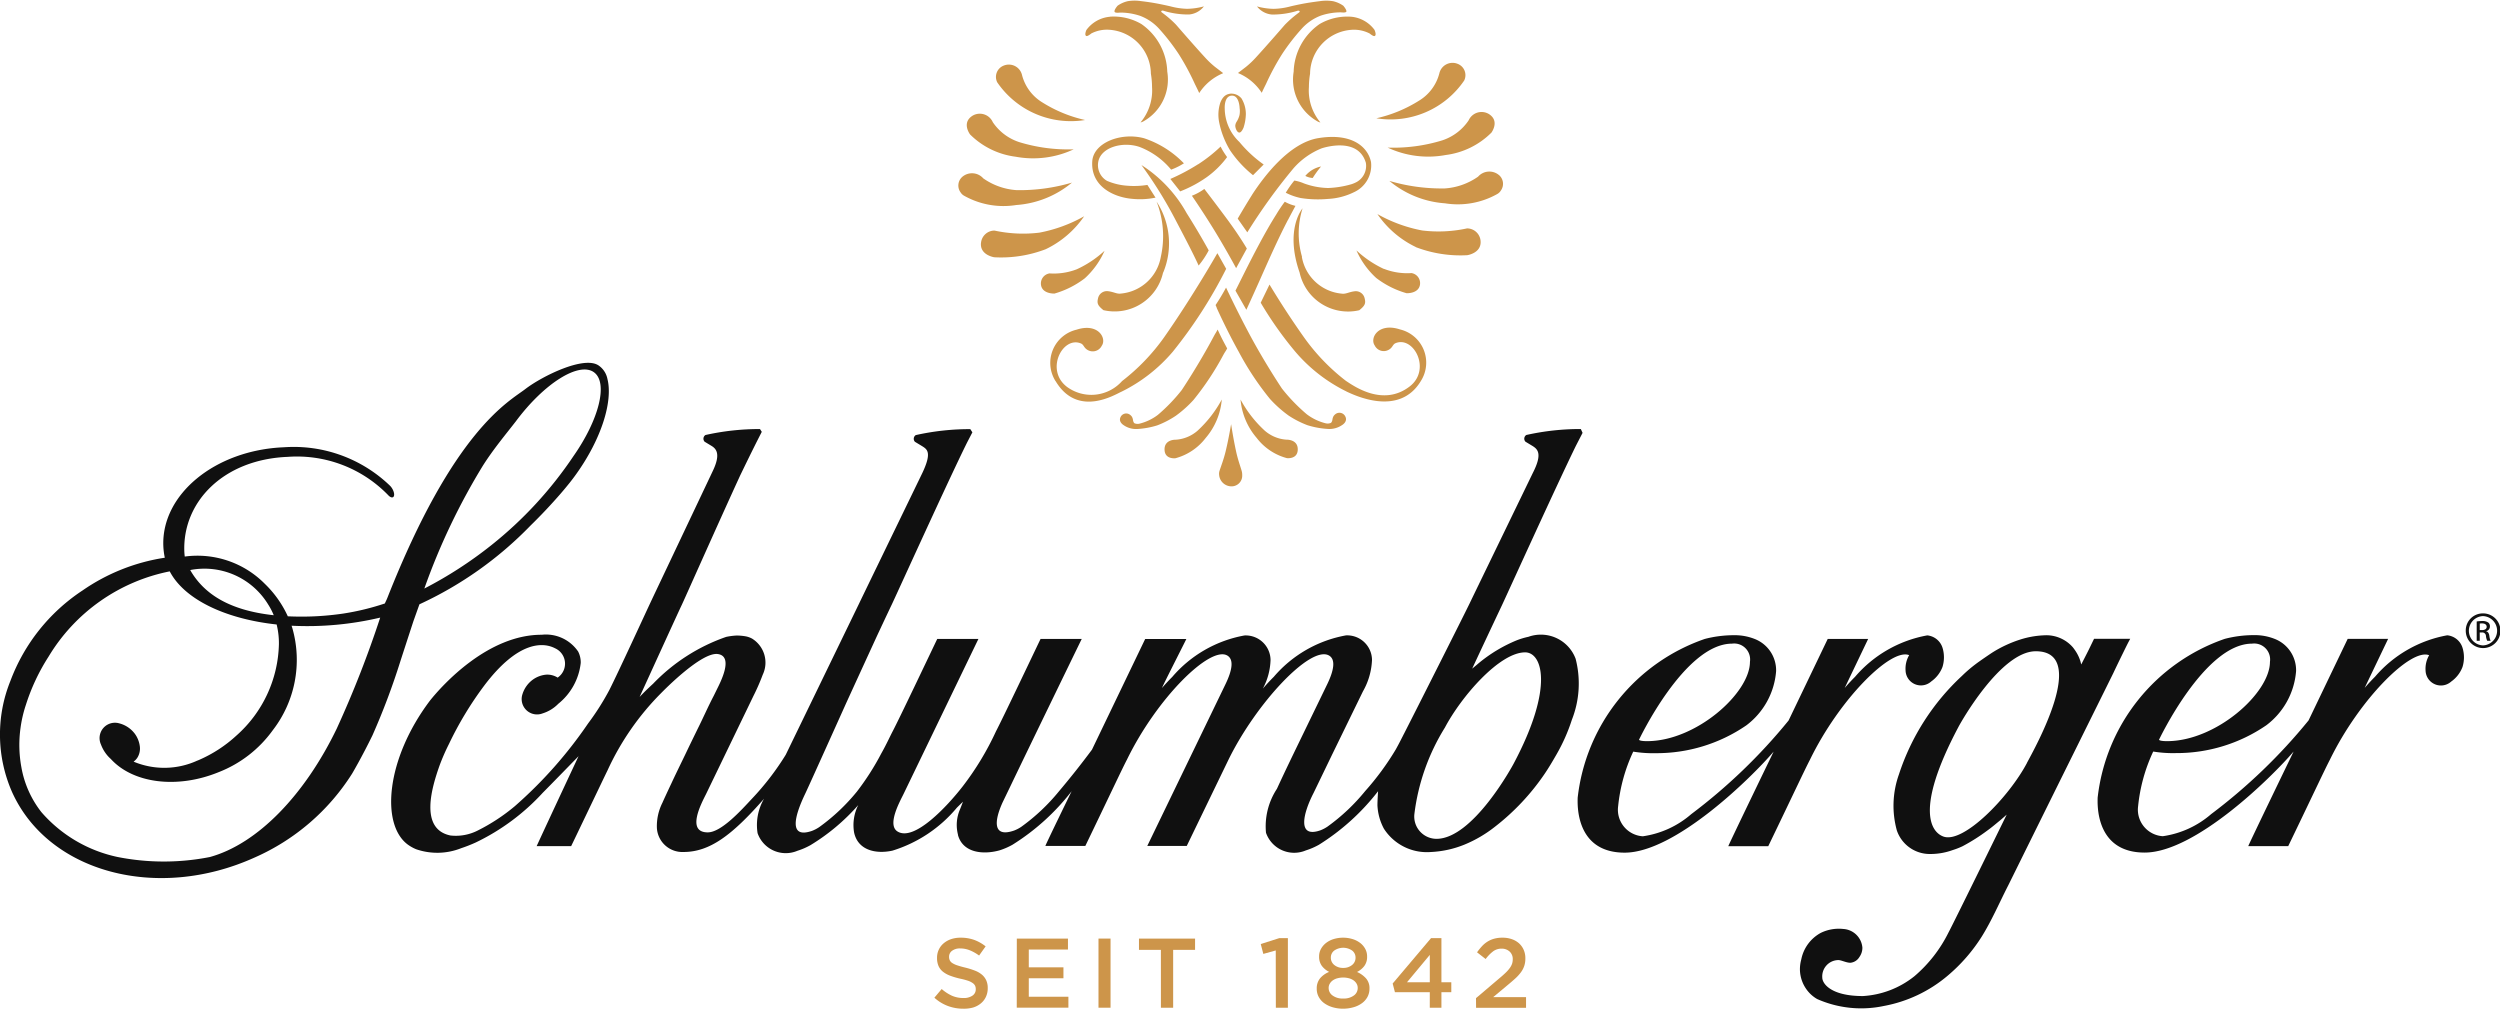 <svg xmlns="http://www.w3.org/2000/svg" width="120.688" height="48.695">
    <g data-name="Group 36">
        <path data-name="Path 37" d="M27.694 22.012c1.228-1.756 1.676-3.526.991-4.036-.718-.534-2.408.522-3.775 2.361-.512.66-1.072 1.331-1.566 2.1a31.435 31.435 0 00-2.85 5.968 19.66 19.66 0 003.243-2.1 19.009 19.009 0 003.957-4.293z" fill="none"/>
        <path data-name="Path 38" d="M73.627 31.492c-1.234 0-3.075 2.123-3.874 3.629a10.266 10.266 0 00-1.473 4.171 1.078 1.078 0 001.066 1.2c1.76 0 3.672-3.524 3.728-3.634 1.964-3.697 1.37-5.366.553-5.366z" fill="none"/>
        <path data-name="Path 39" d="M79.516 35.779c2.361 0 4.964-2.321 4.964-3.828a.771.771 0 00-.866-.879c-2.292 0-4.489 4.639-4.489 4.639s.008.068.391.068z" fill="none"/>
        <path data-name="Path 40" d="M98.276 31.435c-1.7 0-3.636 3.47-3.738 3.667-2.158 4.072-1.262 5.09-.709 5.281.967.331 3.14-1.888 4.022-3.552.374-.706 3.016-5.396.425-5.396z" fill="none"/>
        <path data-name="Path 41" d="M104.618 35.779c2.361 0 4.964-2.321 4.964-3.828a.771.771 0 00-.866-.879c-2.292 0-4.489 4.639-4.489 4.639s.008.068.391.068z" fill="none"/>
        <path data-name="Path 42" d="M14.076 30.206c.014.04.025.08.038.12a5.56 5.56 0 01-.948 4.928 5.821 5.821 0 01-2.6 2.017c-2.037.836-4.159.53-5.215-.631a1.749 1.749 0 01-.477-.7.742.742 0 01.872-1.024 1.362 1.362 0 01.773.519 1.306 1.306 0 01.232.6.83.83 0 01-.114.533.735.735 0 01-.188.2 3.828 3.828 0 003.07-.048l.086-.034a6.459 6.459 0 001.8-1.17 6.074 6.074 0 002.059-4.407 3.768 3.768 0 00-.109-.963c-2.5-.27-4.456-1.221-5.161-2.564a8.839 8.839 0 00-5.848 4.113 9.748 9.748 0 00-1.1 2.343l-.01.029a6.115 6.115 0 00-.246 1.078 5.955 5.955 0 00.041 1.885A4.871 4.871 0 002 39.207a6.707 6.707 0 003.685 2.165 11.478 11.478 0 004.446 0c2.3-.634 4.588-3 6.139-6.227a50.876 50.876 0 002.085-5.331 15.282 15.282 0 01-4.278.392z" fill="none"/>
        <path data-name="Path 43" d="M13.214 29.699a3.216 3.216 0 00-.257-.5 3.6 3.6 0 00-3.776-1.682c.66 1.155 1.887 1.949 4.033 2.182z" fill="none"/>
        <path data-name="Path 44" d="M102.532 31.436c.061-.122.119-.243.183-.368.029-.059.122-.23.122-.23h-1.746l-.142.293-.1.206c-.071.145-.145.288-.218.431-.052.1-.156.307-.159.307a1.178 1.178 0 01-.028-.11 1.875 1.875 0 00-.18-.429 2.468 2.468 0 00-.195-.285 1.7 1.7 0 00-1.394-.581 4.376 4.376 0 00-1.135.2 5.888 5.888 0 00-1.381.645c-.074.048-.594.4-.774.538a6.7 6.7 0 00-.671.576 11.248 11.248 0 00-3.044 4.759 4.5 4.5 0 00-.1 2.7 1.676 1.676 0 001.538 1.138 3.147 3.147 0 001.157-.188 3.631 3.631 0 00.475-.185 9.111 9.111 0 001.211-.768c.2-.143.383-.3.577-.459.1-.08.346-.3.346-.3s-2.627 5.364-2.81 5.691a6.638 6.638 0 01-1.641 2.107 4.384 4.384 0 01-2.49.961c-1.561 0-1.962-.611-1.962-.892a.787.787 0 01.779-.845c.135 0 .383.13.573.13a.566.566 0 00.437-.274.764.764 0 00.147-.458.983.983 0 00-.925-.9 1.985 1.985 0 00-1.079.187 1.865 1.865 0 00-.945 1.279 1.8 1.8 0 00-.066.518 1.689 1.689 0 00.362.993 1.621 1.621 0 00.472.407 5.251 5.251 0 003.22.333 6.627 6.627 0 003.079-1.462 8.171 8.171 0 001.638-1.877c.493-.79.861-1.657 1.287-2.486q1.7-3.441 3.405-6.88c.553-1.12 1.112-2.242 1.666-3.364.168-.358.34-.709.511-1.058zm-4.682 5.4c-.882 1.664-3.055 3.883-4.022 3.552-.553-.191-1.449-1.209.709-5.281.1-.2 2.042-3.667 3.738-3.667 2.592-.005-.05 4.685-.425 5.391z" fill="#101010"/>
        <path data-name="Path 45" d="M118.885 31.293a.861.861 0 00-.744-.624 5.993 5.993 0 00-3.486 2 9.933 9.933 0 00-.5.538l1.133-2.367h-1.952l-1.89 3.939a26.854 26.854 0 01-4.7 4.521 4.539 4.539 0 01-2.335 1.068 1.283 1.283 0 01-1.193-1.453 8.1 8.1 0 01.729-2.634 5.845 5.845 0 001.091.075 7.659 7.659 0 004.364-1.34 3.619 3.619 0 001.442-2.621 1.624 1.624 0 00-1.037-1.554 2.6 2.6 0 00-1-.18 5.579 5.579 0 00-1.406.18 9.194 9.194 0 00-6.137 7.671c0 .226-.157 2.646 2.268 2.646s6.091-3.586 7.193-4.878c0 0-2.141 4.421-2.189 4.566h1.929c1.069-2.215 1.787-3.745 2.009-4.166 1.422-2.919 3.915-5.409 4.794-5.048a1.289 1.289 0 00-.173.744.742.742 0 001.239.525 1.519 1.519 0 00.543-.7 1.573 1.573 0 00.008-.908zm-10.169-.221a.771.771 0 01.866.879c0 1.507-2.6 3.828-4.964 3.828-.383 0-.391-.068-.391-.068s2.197-4.639 4.489-4.639z" fill="#101010"/>
        <path data-name="Path 46" d="M92.165 31.628a1.289 1.289 0 00-.173.744.742.742 0 001.239.525 1.519 1.519 0 00.543-.7 1.573 1.573 0 00.009-.9.861.861 0 00-.744-.624 5.993 5.993 0 00-3.486 2 9.933 9.933 0 00-.5.538l1.133-2.367h-1.952l-1.89 3.939a26.855 26.855 0 01-4.7 4.521 4.539 4.539 0 01-2.335 1.068 1.283 1.283 0 01-1.193-1.453 8.1 8.1 0 01.729-2.634 5.845 5.845 0 001.091.075 7.659 7.659 0 004.364-1.34 3.619 3.619 0 001.442-2.621 1.624 1.624 0 00-1.037-1.554 2.6 2.6 0 00-1-.18 5.578 5.578 0 00-1.406.18 9.194 9.194 0 00-6.137 7.671c0 .226-.157 2.646 2.268 2.646s6.091-3.586 7.193-4.878c0 0-2.141 4.421-2.189 4.566h1.929c1.069-2.215 1.787-3.745 2.009-4.166 1.421-2.927 3.914-5.418 4.793-5.056zm-8.552-.556a.771.771 0 01.866.879c0 1.507-2.6 3.828-4.964 3.828-.383 0-.391-.068-.391-.068s2.198-4.639 4.49-4.639z" fill="#101010"/>
        <path data-name="Path 47" d="M19.954 29.998l.294-.825a17.86 17.86 0 005.362-3.8 25.71 25.71 0 001.463-1.552c.148-.172.283-.334.42-.505q.16-.2.313-.414c1.233-1.718 1.793-3.538 1.516-4.616a1.026 1.026 0 00-.415-.636c-.7-.5-2.739.511-3.545 1.13s-3.451 1.953-6.657 10.071c-.038.1-.085.188-.127.282a12.145 12.145 0 01-1.994.485 13.786 13.786 0 01-2.69.134 5.128 5.128 0 00-1.111-1.569 4.573 4.573 0 00-3.864-1.315 3.356 3.356 0 01-.02-.223c-.1-2.41 1.881-4.465 4.99-4.59a6.132 6.132 0 014.878 1.877c.078.071.155.1.207.069.083-.048.068-.229-.035-.406a.744.744 0 00-.1-.135 6.7 6.7 0 00-5.134-1.868c-3.315.135-5.921 2.271-5.82 4.772a3.432 3.432 0 00.071.56 9.473 9.473 0 00-3.972 1.581A9 9 0 00.503 32.87a6.9 6.9 0 00.081 5.37c1.751 3.876 7 5.288 11.71 3.156A10.63 10.63 0 0017 37.344s.464-.784.982-1.848a33.8 33.8 0 001.335-3.54c.139-.433.637-1.958.637-1.958zm3.385-7.561c.493-.77 1.054-1.44 1.566-2.1 1.367-1.839 3.057-2.895 3.775-2.361.685.51.237 2.28-.991 4.036a19.009 19.009 0 01-3.961 4.3 19.661 19.661 0 01-3.243 2.1 31.435 31.435 0 012.853-5.975zM12.958 29.2a3.216 3.216 0 01.257.5c-2.146-.233-3.373-1.027-4.033-2.181a3.6 3.6 0 013.775 1.681zm3.312 5.946c-1.55 3.225-3.835 5.594-6.139 6.227a11.478 11.478 0 01-4.446 0A6.707 6.707 0 012 39.208a4.871 4.871 0 01-.969-2.177 5.955 5.955 0 01-.041-1.885 6.114 6.114 0 01.246-1.078l.01-.029a9.748 9.748 0 011.1-2.343 8.839 8.839 0 015.848-4.113c.7 1.343 2.666 2.294 5.161 2.564a3.767 3.767 0 01.109.963 6.074 6.074 0 01-2.059 4.407 6.459 6.459 0 01-1.8 1.17.81.81 0 01-.086.034 3.828 3.828 0 01-3.07.048.734.734 0 00.188-.2.83.83 0 00.114-.533 1.306 1.306 0 00-.232-.6 1.362 1.362 0 00-.773-.519.742.742 0 00-.872 1.024 1.749 1.749 0 00.477.7c1.056 1.161 3.177 1.467 5.215.631a5.821 5.821 0 002.6-2.017 5.56 5.56 0 00.948-4.928c-.013-.04-.024-.08-.038-.12a15.283 15.283 0 004.278-.392 50.881 50.881 0 01-2.085 5.331z" fill="#101010"/>
        <path data-name="Path 48" d="M76.074 21.527l.325-.63-.084-.185a11.906 11.906 0 00-2.632.287.212.212 0 00-.041.324l.344.208c.25.158.485.376.012 1.3-1.056 2.182-2.877 5.933-3.052 6.3-.23.481-2.554 5.093-3.178 6.312l-.006.009-.04.081-.043.083c-.15.3-.266.506-.29.551a13.132 13.132 0 01-1.485 2.023 9.477 9.477 0 01-1.821 1.716 1.709 1.709 0 01-.346.18c-1.12.388-.841-.8-.323-1.807l.889-1.84 1.493-3.062a3.331 3.331 0 00.438-1.526 1.2 1.2 0 00-1.257-1.178 5.981 5.981 0 00-3.484 2c-.189.187-.363.377-.528.567a3.1 3.1 0 00.371-1.385 1.2 1.2 0 00-1.258-1.178 5.994 5.994 0 00-3.486 2 9.933 9.933 0 00-.5.538l.066-.142c.241-.5 1.005-2 1.114-2.226h-1.988l-2.569 5.343a40.966 40.966 0 01-1.592 2.009 9.475 9.475 0 01-1.821 1.716 1.707 1.707 0 01-.346.18c-1.034.358-.971-.455-.548-1.375l.386-.8c.8-1.671 3.318-6.855 3.428-7.076h-1.988c-.384.8-1.8 3.785-2.15 4.455a13.875 13.875 0 01-1.619 2.676c-.742.953-2.333 2.664-3.137 2.165-.518-.321.12-1.457.289-1.806.266-.549 3.545-7.344 3.617-7.49h-1.988c-.384.8-1.8 3.785-2.15 4.455-.145.277-.3.627-.546 1.063a12.444 12.444 0 01-1.182 1.852 9.473 9.473 0 01-1.821 1.716 1.709 1.709 0 01-.346.18c-1.12.388-.872-.668-.323-1.807.168-.349 1.969-4.355 1.969-4.355s.852-1.862 1.5-3.271c.325-.694.6-1.277.7-1.485.218-.456 2.667-5.855 3.59-7.73.1-.2.19-.368.284-.551l.006-.01.015-.029-.1-.155a11.906 11.906 0 00-2.632.287.212.212 0 00-.041.324l.344.208c.25.158.486.3.012 1.3-1.056 2.182-2.877 5.933-3.052 6.3l-.014.029-3.528 7.273a12.976 12.976 0 01-1.639 2.129c-.5.536-1.468 1.616-2.126 1.616-1.056 0-.3-1.413-.083-1.846l1.731-3.584q.276-.569.549-1.137a10.292 10.292 0 00.46-1.049 1.359 1.359 0 00-.522-1.741 1.062 1.062 0 00-.31-.108 2.692 2.692 0 00-.423-.038 3.161 3.161 0 00-.515.067 8.973 8.973 0 00-3.53 2.266c-.052.045-.311.29-.39.369s-.256.262-.256.262c.5-1.089 1.8-3.947 2.047-4.466.17-.364 1.726-3.868 2.808-6.225.545-1.126.77-1.571 1.043-2.106l-.086-.134a11.909 11.909 0 00-2.632.287.212.212 0 00-.041.324l.344.208c.239.15.424.412.062 1.18-1.023 2.163-2.864 6.041-3.038 6.413-.238.507-1.522 3.3-1.959 4.168a12.275 12.275 0 01-1.035 1.632 21.032 21.032 0 01-3.536 3.993 9.139 9.139 0 01-1.769 1.164 2.328 2.328 0 01-1.336.252c-1.544-.313-.87-2.41-.531-3.374a10.048 10.048 0 01.457-1.047 16.629 16.629 0 011.709-2.826c1.665-2.2 2.874-2.073 3.414-1.79a.814.814 0 01.123 1.415.948.948 0 00-.526-.145 1.307 1.307 0 00-.609.2 1.364 1.364 0 00-.563.742.742.742 0 00.972.93 1.809 1.809 0 00.757-.464 2.94 2.94 0 001.083-1.972 1.146 1.146 0 00-.124-.548 1.881 1.881 0 00-1.76-.812c-2.59-.007-4.786 2.414-5.4 3.187-2.119 2.816-2.374 5.958-1.074 6.935a1.955 1.955 0 00.415.233 3.121 3.121 0 002.169-.05 7.246 7.246 0 00.707-.278 10.614 10.614 0 003.235-2.4c.347-.346 1.727-1.765 1.727-1.765s-1.354 2.887-2.023 4.341h1.666c.033-.059 1.66-3.466 1.75-3.644a12.907 12.907 0 012.587-3.737c.118-.119 1.962-2.01 2.75-1.89.77.117.117 1.365-.056 1.713l-.147.3c-.276.525-.512 1.072-.778 1.6-.2.41-.4.819-.595 1.229-.224.466-.455.932-.672 1.4-.13.272-.416.891-.429.927a2.509 2.509 0 00-.271 1.238 1.232 1.232 0 001.284 1.148c1.259 0 2.34-.8 3.89-2.573a2.521 2.521 0 00-.314 1.663 1.441 1.441 0 001.923.852 3.306 3.306 0 00.63-.272 9.888 9.888 0 002.307-1.935 2.145 2.145 0 00-.2 1.325c.185.856 1.042 1.05 1.85.875a6.561 6.561 0 003.116-2.079l.29-.285s-.106.28-.142.366a1.886 1.886 0 00-.1 1.223v.021c.234.851 1.189.964 2 .742a3.319 3.319 0 00.63-.272 10.92 10.92 0 002.858-2.586c-.111.229-1.22 2.5-1.268 2.642h1.929c1.069-2.215 1.787-3.745 2.009-4.166 1.443-2.963 3.992-5.487 4.833-5.031.344.188.246.722-.074 1.385l-3.778 7.812h1.906l2.016-4.166c1.336-2.722 3.945-5.515 4.841-5.031.345.188.246.722-.073 1.385l-1.173 2.418c-.425.878-.853 1.754-1.259 2.638a3.3 3.3 0 00-.527 2.121 1.441 1.441 0 001.923.852 3.318 3.318 0 00.63-.272 10.923 10.923 0 002.858-2.586s-.031.441-.031.68a2.64 2.64 0 00.311 1.127 2.466 2.466 0 002.269 1.128 4.895 4.895 0 001.635-.363 6.14 6.14 0 001.45-.851 11.165 11.165 0 002.381-2.523c.218-.317.411-.647.6-.976a8.608 8.608 0 00.739-1.667 4.767 4.767 0 00.182-2.95 1.791 1.791 0 00-2.28-1.059 3.676 3.676 0 00-.563.169 7.091 7.091 0 00-1.851 1.117c-.052.046-.178.151-.3.252a659.286 659.286 0 011.456-3.1c.211-.447 2.601-5.714 3.549-7.653zm-2.447 9.966c.817 0 1.411 1.668-.553 5.368-.056.109-1.968 3.634-3.728 3.634a1.078 1.078 0 01-1.066-1.2 10.266 10.266 0 011.473-4.171c.799-1.508 2.638-3.631 3.874-3.631z" fill="#101010"/>
        <g data-name="Group 22">
            <path data-name="Path 49" d="M119.867 29.612a.837.837 0 11-.832.835.824.824 0 01.832-.835zm0 .13a.708.708 0 000 1.415.708.708 0 000-1.415zm-.156 1.192h-.148v-.932a1.671 1.671 0 01.263-.022.492.492 0 01.29.07.223.223 0 01.085.193.232.232 0 01-.182.227v.007c.082.015.138.089.156.227a.769.769 0 00.06.23h-.163a.693.693 0 01-.063-.238.174.174 0 00-.2-.163h-.1zm0-.516h.108c.122 0 .226-.045.226-.16 0-.082-.059-.163-.226-.163a.773.773 0 00-.108.007z" fill="#101010"/>
        </g>
        <path data-name="Path 50" d="M68.347 11.93a6.033 6.033 0 002.484.39s.7-.1.644-.694a.657.657 0 00-.653-.6 6.508 6.508 0 01-2.167.1 7.039 7.039 0 01-2.16-.791 4.726 4.726 0 001.853 1.59m-12.192 1.229a3.68 3.68 0 00-.322-3.421 4.57 4.57 0 01.206 2.662 2.153 2.153 0 01-1.931 1.777c-.183.029-.337-.078-.6-.112a.437.437 0 00-.5.336c-.058.237-.027.349.26.577a2.394 2.394 0 002.879-1.819M55.11 7.977a20.385 20.385 0 011.6 2.565c.337.645.863 1.631 1.154 2.277a4.148 4.148 0 00.487-.732 36.58 36.58 0 00-1.067-1.8 6.481 6.481 0 00-2.17-2.313m-.492 1.621a3.686 3.686 0 001.161-.054l-.392-.614a4.037 4.037 0 01-.968.039 3 3 0 01-.982-.235.875.875 0 01-.408-.981c.166-.639 1.156-.93 1.97-.66a3.688 3.688 0 011.534 1.1 3.219 3.219 0 00.416-.188c.122-.068.2-.117.2-.117a4.759 4.759 0 00-1.923-1.211c-1.106-.3-2.431.21-2.5 1.1-.088 1.194.989 1.733 1.888 1.821m3.218-1.665a9.758 9.758 0 01-1.337.709l.474.6a5.91 5.91 0 001.293-.694 4.433 4.433 0 00.972-.961s-.107-.148-.192-.287a2.365 2.365 0 01-.12-.222 7.262 7.262 0 01-1.09.859m1.521 2.806c-.578-.786-1.218-1.619-1.218-1.619a2.644 2.644 0 01-.6.329s.479.692 1.023 1.57c.61.988 1.112 1.926 1.112 1.926l.517-.947s-.334-.574-.836-1.259m3.5 1.656a4.032 4.032 0 01.027-2.338s-.874 1-.143 3.1a2.394 2.394 0 002.879 1.819c.288-.228.319-.34.26-.577a.437.437 0 00-.5-.336c-.258.033-.414.141-.6.112a2.153 2.153 0 01-1.931-1.777m-.665-1.789c.137-.263.346-.652.357-.672a1.911 1.911 0 01-.515-.2 7.214 7.214 0 00-.416.621c-.543.858-1.132 2.008-1.516 2.772l-.45.9.526.924s.269-.581.634-1.4c.38-.853.866-1.966 1.379-2.949m-1.738-1.2a41.144 41.144 0 00-.693 1.149l.464.661a27.409 27.409 0 012.237-3.1 3.6 3.6 0 011.346-.953s1.76-.613 2.141.7a.891.891 0 01-.441.921 1.5 1.5 0 01-.256.109 4.59 4.59 0 01-1.127.183 3.592 3.592 0 01-1.17-.224 1.977 1.977 0 00-.46-.135s-.113.136-.214.28-.2.307-.2.307a2.923 2.923 0 00.723.256 5.291 5.291 0 001.313.043 3.182 3.182 0 001.249-.321 1.418 1.418 0 00.831-1.46c-.149-.729-.919-1.419-2.542-1.154-1.4.227-2.619 1.84-3.2 2.734m2.93-.814a5.191 5.191 0 01.4-.551 1.341 1.341 0 00-.76.455.89.89 0 00.356.1m3.424 4.385a5.113 5.113 0 01-1.311-.887 3.961 3.961 0 00.953 1.328 4.4 4.4 0 001.464.737s.571.029.648-.4a.492.492 0 00-.408-.572 3.091 3.091 0 01-1.318-.2m-1.82 5.919c.309.136 2.531 1.268 3.594-.515a1.649 1.649 0 00-1.011-2.484c-1.048-.343-1.469.417-1.221.773a.485.485 0 00.678.209c.2-.111.18-.257.333-.32.876-.356 1.739 1.29.666 2.1-1.277.97-2.664-.012-3.071-.282a9.856 9.856 0 01-2.026-2.108 41.062 41.062 0 01-1.658-2.538l-.425.877a17.559 17.559 0 001.664 2.357 7.7 7.7 0 002.477 1.928m-2.819 1.146a4.572 4.572 0 00.935.482 4.125 4.125 0 001 .181 1.088 1.088 0 00.675-.19s.279-.161.154-.408a.315.315 0 00-.441-.143.405.405 0 00-.129.122.462.462 0 00-.055.177s-.019.119-.079.152a.419.419 0 01-.238.019 2.505 2.505 0 01-.922-.44 8.6 8.6 0 01-1.195-1.237s-.84-1.25-1.6-2.682c-.6-1.127-1.1-2.195-1.1-2.195a9.8 9.8 0 01-.506.844c.094.206.045.117.045.117s.486 1.087 1.081 2.153a13.955 13.955 0 001.5 2.261 5.7 5.7 0 00.879.788m-2.3-.764a3.268 3.268 0 00.78 1.859 2.719 2.719 0 001.459.976s.505.064.523-.4c.02-.515-.541-.492-.541-.492a1.774 1.774 0 01-1.058-.44 5.72 5.72 0 01-1.164-1.5m-1.013 3.445a.456.456 0 00-.018.206.6.6 0 00.591.543.514.514 0 00.522-.537.718.718 0 00-.025-.206c-.059-.21-.186-.55-.27-.942-.141-.644-.241-1.32-.241-1.32s-.112.687-.266 1.323c-.093.387-.227.724-.293.933m-2.653-1.008c.018.463.523.4.523.4a2.719 2.719 0 001.459-.976 3.268 3.268 0 00.78-1.859 5.734 5.734 0 01-1.164 1.5 1.774 1.774 0 01-1.058.44s-.561-.023-.541.492m-2.122-1.587c-.121.238.149.394.149.394a1.049 1.049 0 00.653.184 3.963 3.963 0 00.967-.175 4.434 4.434 0 00.9-.466 5.557 5.557 0 00.85-.761 13.567 13.567 0 001.448-2.187c.1-.177.087-.131.178-.3-.208-.39-.237-.433-.461-.912-.093.182-.082.135-.184.326-.735 1.384-1.547 2.594-1.547 2.594a8.308 8.308 0 01-1.155 1.2 2.418 2.418 0 01-.892.425.4.4 0 01-.23-.018c-.058-.032-.076-.147-.076-.147a.443.443 0 00-.053-.17.387.387 0 00-.124-.117.3.3 0 00-.427.138m-3.135-1.745c1.062 1.783 2.871.65 3.179.516a7.711 7.711 0 002.477-1.929 22.387 22.387 0 002.58-4.005l-.425-.755s-1.172 2.063-2.574 4.066a9.876 9.876 0 01-2.027 2.108 1.987 1.987 0 01-2.657.282c-1.073-.815-.21-2.46.666-2.1.153.063.136.209.333.32a.486.486 0 00.679-.209c.248-.355-.173-1.117-1.221-.773a1.648 1.648 0 00-1.011 2.484m-.7-4.628c.077.426.648.4.648.4a4.4 4.4 0 001.464-.737 3.961 3.961 0 00.953-1.328 5.112 5.112 0 01-1.339.892 3.091 3.091 0 01-1.318.2.492.492 0 00-.408.572m-2.9-2.046c-.061.593.643.695.643.695a6.033 6.033 0 002.484-.39 4.725 4.725 0 001.854-1.59 7.057 7.057 0 01-2.161.791 6.507 6.507 0 01-2.167-.1.656.656 0 00-.652.6m-.91-3.187a.557.557 0 00-.076.742.461.461 0 00.178.167 3.876 3.876 0 002.513.444 4.71 4.71 0 002.687-1.082 8.9 8.9 0 01-2.673.364 3.164 3.164 0 01-1.61-.569.723.723 0 00-1.02-.066m1.478-2.651a.685.685 0 00-.974-.308c-.55.345-.119.907-.119.907a3.794 3.794 0 002.2 1.074 4.615 4.615 0 002.8-.357 8.067 8.067 0 01-2.637-.351 2.459 2.459 0 01-1.271-.965m4.457-.1a6.566 6.566 0 01-2.066-.852 2.178 2.178 0 01-.977-1.32.653.653 0 00-.873-.458.585.585 0 00-.324.81 4.305 4.305 0 004.241 1.821m1.2-4.985a1.577 1.577 0 00-1.137.641s-.111.249 0 .288c.066.023.24-.124.24-.124a1.65 1.65 0 01.879-.176 2.148 2.148 0 011.995 2.117 4.019 4.019 0 01.056.624v.018a2.4 2.4 0 01-.555 1.712.377.377 0 00.122-.041 2.316 2.316 0 001.168-2.409 2.9 2.9 0 00-1.252-2.3A2.653 2.653 0 0053.58.805m5.459 2.718l-.392-.3a4.312 4.312 0 01-.456-.43c-.552-.6-1.417-1.6-1.417-1.6s-.153-.161-.317-.3c-.178-.155-.368-.292-.368-.292s-.038-.03-.031-.053c.013-.042.081-.037.081-.037A4.07 4.07 0 0057.394.7a1.015 1.015 0 00.725-.392 3.24 3.24 0 01-.81.117 3.393 3.393 0 01-.8-.117s-.372-.088-.734-.153-.685-.1-.685-.1a2.066 2.066 0 00-.637 0 1.394 1.394 0 00-.5.22s-.179.2-.147.293c.025.073.263.039.263.039a3.043 3.043 0 01.975.159 2.366 2.366 0 01.926.638 10.215 10.215 0 01.935 1.209 11.924 11.924 0 01.779 1.445s.2.4.207.436a2.522 2.522 0 011.15-.958m.906 1.234a.632.632 0 00-.569-.247c-.1.025-.316.043-.468.436a1.864 1.864 0 00-.059.922 4.2 4.2 0 00.531 1.376 5.413 5.413 0 001.108 1.2l.514-.516a6.049 6.049 0 01-1.173-1.088 2.25 2.25 0 01-.707-1.613s-.042-.617.35-.623c.357-.005.369.6.369.6a1.021 1.021 0 01-.006.34 1.088 1.088 0 01-.139.321.4.4 0 00-.065.2.522.522 0 00.065.216s.066.132.161.1.176-.24.176-.24a2.47 2.47 0 00.078-.32 2.5 2.5 0 00.031-.323 1.458 1.458 0 00-.2-.741m5.051-4.2c.032-.09-.147-.293-.147-.293a1.392 1.392 0 00-.5-.22 2.065 2.065 0 00-.637 0s-.338.04-.685.1-.734.153-.734.153a3.393 3.393 0 01-.8.117 3.24 3.24 0 01-.81-.117 1.015 1.015 0 00.725.392 4.071 4.071 0 001.255-.189s.068 0 .081.037c.007.023-.031.053-.031.053s-.189.137-.368.292c-.163.142-.317.3-.317.3s-.865 1-1.417 1.6a4.307 4.307 0 01-.456.43l-.391.3a2.524 2.524 0 011.15.958c.007-.039.207-.436.207-.436a11.9 11.9 0 01.779-1.445 10.223 10.223 0 01.935-1.209 2.368 2.368 0 01.926-.638 3.044 3.044 0 01.975-.159s.238.034.263-.039m1.361.891a1.579 1.579 0 00-1.137-.641 2.653 2.653 0 00-1.518.354 2.9 2.9 0 00-1.252 2.3 2.317 2.317 0 001.169 2.409.377.377 0 00.122.041 2.4 2.4 0 01-.555-1.712v-.018a4.038 4.038 0 01.056-.624 2.148 2.148 0 011.995-2.117 1.65 1.65 0 01.879.176s.174.147.24.124c.112-.038 0-.288 0-.288m4.325 2.437a.585.585 0 00-.323-.81.653.653 0 00-.874.458 2.175 2.175 0 01-.977 1.32 6.559 6.559 0 01-2.066.853 4.3 4.3 0 004.24-1.821m1.31 2.521s.43-.563-.12-.907a.684.684 0 00-.974.307 2.46 2.46 0 01-1.271.965 8.048 8.048 0 01-2.637.351 4.615 4.615 0 002.8.357 3.792 3.792 0 002.2-1.073m.384 2.052a.723.723 0 00-1.02.066 3.165 3.165 0 01-1.61.569 8.913 8.913 0 01-2.673-.364 4.711 4.711 0 002.687 1.082 3.881 3.881 0 002.513-.444.464.464 0 00.179-.168.557.557 0 00-.076-.742" fill="#cd954a"/>
        <g data-name="Group 23" fill="#cd954a">
            <path data-name="Path 51" d="M46.499 48.695a2.108 2.108 0 01-.739-.131 2.018 2.018 0 01-.653-.4l.353-.419a2.046 2.046 0 00.491.322 1.353 1.353 0 00.562.112.727.727 0 00.432-.114.357.357 0 00.16-.305v-.01a.386.386 0 00-.031-.16.348.348 0 00-.115-.131.9.9 0 00-.229-.114 3.309 3.309 0 00-.38-.1 3.7 3.7 0 01-.476-.141 1.292 1.292 0 01-.349-.191.739.739 0 01-.215-.274.937.937 0 01-.074-.391v-.01a.9.9 0 01.319-.7 1.1 1.1 0 01.358-.2 1.4 1.4 0 01.457-.071 1.913 1.913 0 01.66.107 1.966 1.966 0 01.551.312l-.315.443a2.051 2.051 0 00-.453-.255 1.231 1.231 0 00-.453-.088.625.625 0 00-.4.114.348.348 0 00-.143.281v.009a.4.4 0 00.034.169.33.33 0 00.122.133 1.035 1.035 0 00.244.112q.155.053.394.11a3.767 3.767 0 01.466.148 1.162 1.162 0 01.337.2.784.784 0 01.2.272.874.874 0 01.069.36v.009a.974.974 0 01-.088.42.9.9 0 01-.243.315 1.073 1.073 0 01-.375.2 1.651 1.651 0 01-.478.057z"/>
            <path data-name="Path 52" d="M49.087 45.31h2.469v.529h-1.891v.858h1.673v.529h-1.673v.891h1.912v.529h-2.493z"/>
            <path data-name="Path 53" d="M53.03 45.31h.582v3.337h-.582z"/>
            <path data-name="Path 54" d="M56.042 45.855h-1.058v-.545h2.708v.544h-1.058v2.793h-.591z"/>
            <path data-name="Path 55" d="M61.587 45.883l-.6.167-.124-.477.9-.286h.41v3.361h-.581z"/>
            <path data-name="Path 56" d="M64.843 48.695a1.777 1.777 0 01-.505-.069 1.333 1.333 0 01-.405-.193.889.889 0 01-.267-.3.805.805 0 01-.1-.39v-.01a.771.771 0 01.157-.5 1.1 1.1 0 01.443-.314 1.016 1.016 0 01-.35-.286.732.732 0 01-.136-.458v-.005a.741.741 0 01.088-.356.919.919 0 01.241-.287 1.152 1.152 0 01.365-.191 1.585 1.585 0 01.927 0 1.18 1.18 0 01.367.189.885.885 0 01.241.286.756.756 0 01.088.358v.009a.731.731 0 01-.136.458 1.017 1.017 0 01-.35.286 1.264 1.264 0 01.436.312.714.714 0 01.165.488v.01a.842.842 0 01-.1.4.907.907 0 01-.267.3 1.261 1.261 0 01-.405.193 1.845 1.845 0 01-.497.07zm0-.491a.815.815 0 00.515-.146.437.437 0 00.186-.355v-.009a.4.4 0 00-.055-.208.522.522 0 00-.148-.16.7.7 0 00-.222-.1 1.09 1.09 0 00-.553 0 .694.694 0 00-.222.1.523.523 0 00-.148.16.4.4 0 00-.055.208v.009a.44.44 0 00.186.353.807.807 0 00.516.148zm0-1.478a.649.649 0 00.427-.139.438.438 0 00.169-.354v-.01a.42.42 0 00-.162-.333.758.758 0 00-.868 0 .416.416 0 00-.162.328v.01a.443.443 0 00.169.359.649.649 0 00.427.139z"/>
            <path data-name="Path 57" d="M69.024 47.899h-1.683l-.11-.419 1.854-2.193h.5v2.131h.477v.481h-.477v.749h-.562zm0-.481v-1.321l-1.1 1.321z"/>
            <path data-name="Path 58" d="M71.254 48.186l1.149-.976q.172-.143.291-.26a1.613 1.613 0 00.193-.221.793.793 0 00.107-.2.669.669 0 00.034-.214.482.482 0 00-.155-.383.561.561 0 00-.384-.136.677.677 0 00-.4.124 1.85 1.85 0 00-.369.377l-.415-.324a2.89 2.89 0 01.243-.3 1.29 1.29 0 01.269-.221 1.24 1.24 0 01.319-.137 1.5 1.5 0 01.4-.048 1.331 1.331 0 01.446.071 1.026 1.026 0 01.348.2.921.921 0 01.226.315 1 1 0 01.081.408v.01a1.129 1.129 0 01-.052.355 1.112 1.112 0 01-.16.308 2 2 0 01-.272.3q-.164.15-.384.331l-.686.572h1.587v.515h-2.412z"/>
        </g>
    </g>
</svg>